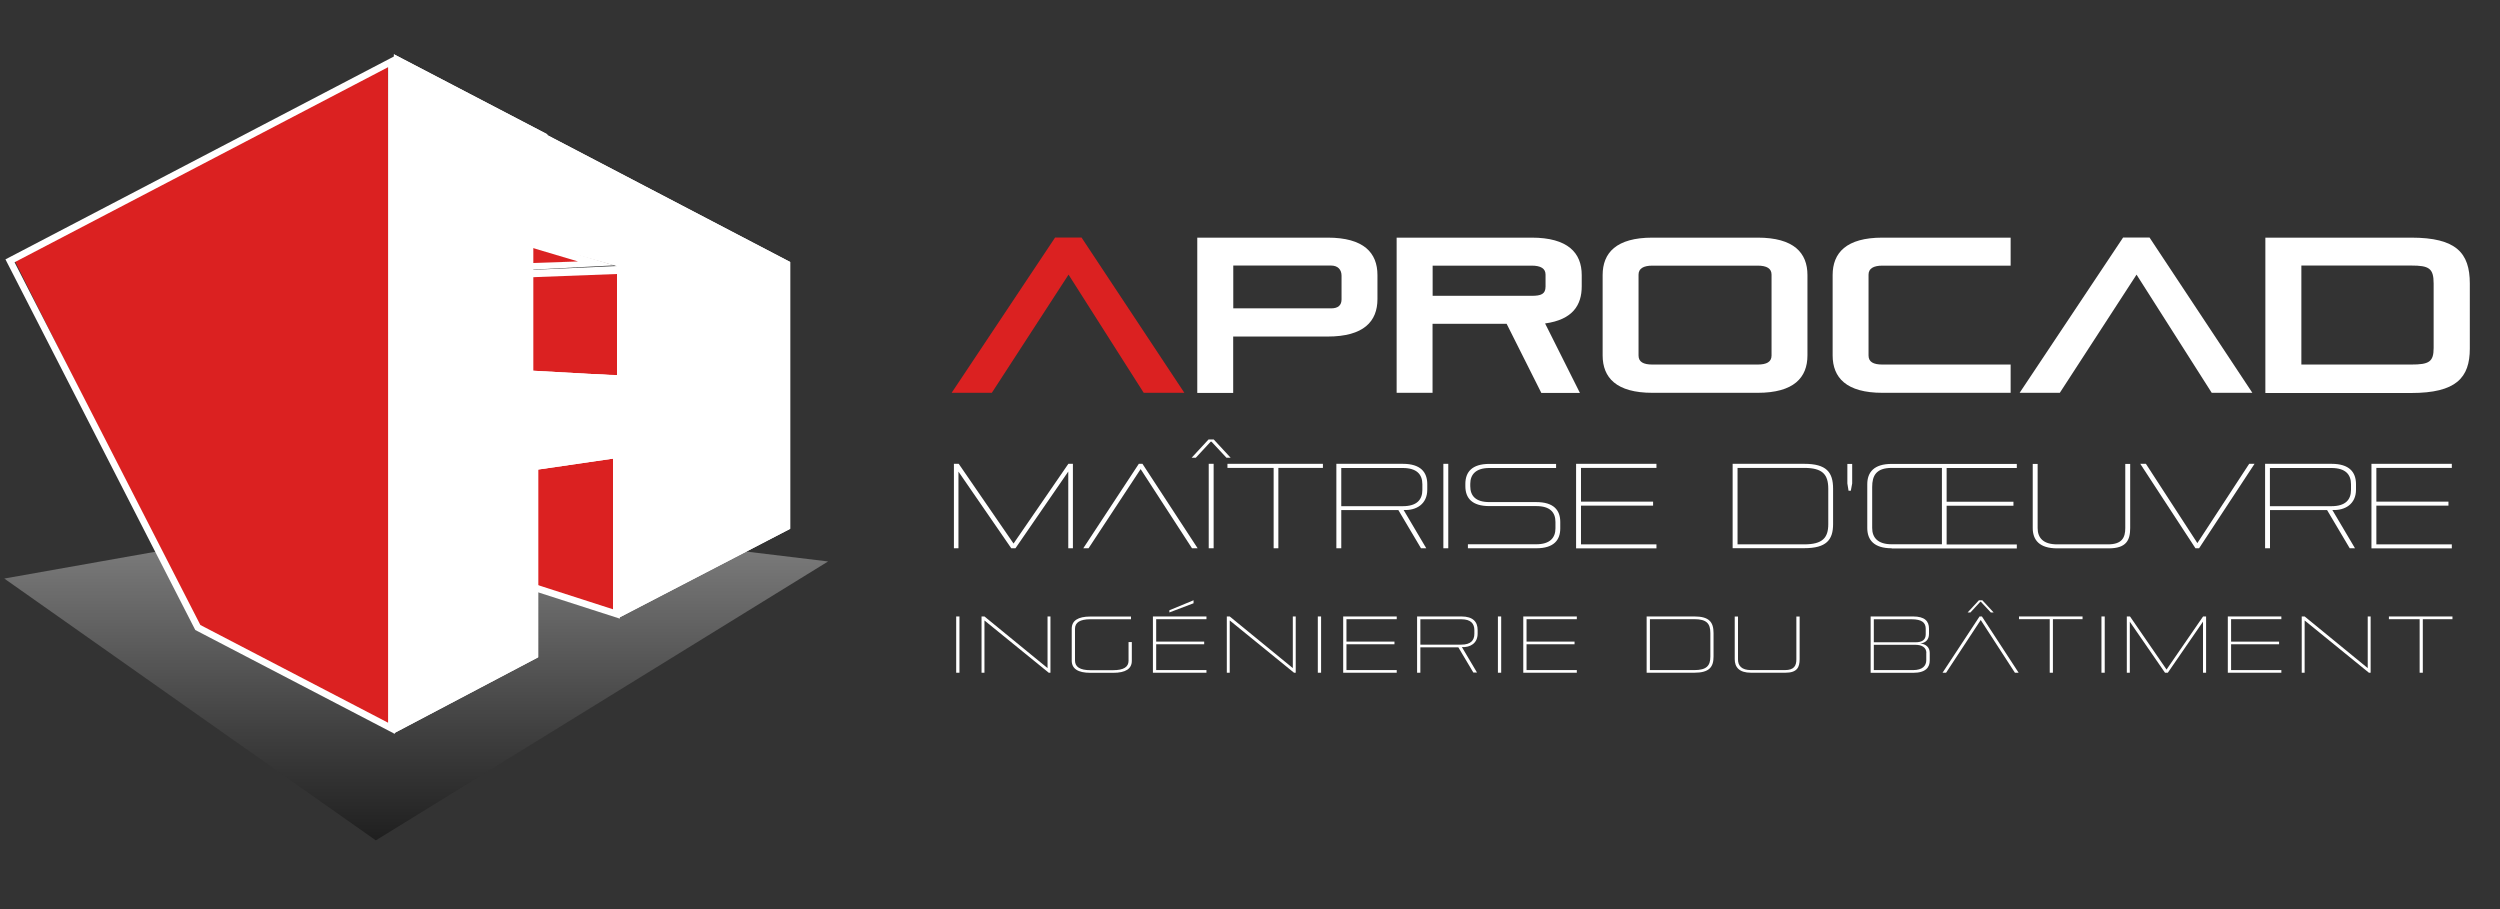 <?xml version="1.0" encoding="utf-8"?>
<!-- Generator: Adobe Illustrator 26.5.0, SVG Export Plug-In . SVG Version: 6.00 Build 0)  -->
<svg version="1.1" id="Calque_1" xmlns="http://www.w3.org/2000/svg" xmlns:xlink="http://www.w3.org/1999/xlink" x="0px" y="0px"
	 viewBox="0 0 275 100" style="enable-background:new 0 0 275 100;" xml:space="preserve">
<rect x="0" y="0" width="275" height="100" fill="#333333" stroke="none"/>
<style type="text/css">
	.st0{fill:#DB2121;}
	.st1{fill:#FFFFFF;}
	.st2{opacity:0.4;fill:url(#SVGID_1_);}
</style>
<g>
	<polygon class="st0" points="49.45,41.39 68.62,42.03 68.62,29.36 49.41,30.09 	"/>
	<path class="st1" d="M67.87,30.14v11.12L50.2,40.67l-0.04-9.86L67.87,30.14 M68.37,29.24l-18.96,0.85l0.04,11.3l19.16,0.64V29.36
		L68.37,29.24z"/>
</g>
<g>
	<polygon class="st0" points="45.89,29.87 48.97,23.71 67.19,29.12 56.22,29.5 	"/>
	<path class="st1" d="M50.34,24.82l13.24,3.94l-6.4,0.22L48.1,29.3L50.34,24.82 M49.95,23.93l-3.08,6.16l10.33-0.36l10.39-0.54
		L49.95,23.93L49.95,23.93z"/>
</g>
<linearGradient id="SVGID_1_" gradientUnits="userSpaceOnUse" x1="45.781" y1="92.442" x2="45.781" y2="56.013">
	<stop  offset="0" style="stop-color:#000000"/>
	<stop  offset="0.333" style="stop-color:#535353"/>
	<stop  offset="0.983" style="stop-color:#FFFFFF"/>
</linearGradient>
<polygon class="st2" points="91.09,61.76 43.48,56.01 0.47,63.64 41.34,92.44 "/>
<g>
	<polygon class="st0" points="45.48,45.05 68.18,46.96 67.9,67.66 45.48,60.74 	"/>
	<path class="st1" d="M46.22,45.86l21.21,1.78v19.38l-21.21-6.83V45.86 M45.48,45.05v15.69l22.7,7.31V46.96L45.48,45.05L45.48,45.05
		z"/>
</g>
<g>
	<path class="st1" d="M60.2,14.86v-0.09l-8.51-4.44l-8.36-4.36v74.69l15.87-8.36V51.65l8.7-1.27l0.18,17.57l18.84-9.78V28.82
		L60.2,14.86z M68.25,41.32l-9.6-0.54V26.65l9.6,2.72V41.32z"/>
	<path class="st1" d="M44.08,7.2l7.27,3.79l8.11,4.23v0.09l0.4,0.21l26.31,13.75v28.44l-17.36,9.01l-0.17-16.36l-0.01-0.85
		l-0.85,0.12l-8.7,1.27L58.45,51v0.65v20.2l-14.37,7.58V7.2 M69,42.11v-0.79V29.36V28.8l-0.54-0.15l-9.6-2.72l-0.95-0.27v0.99v14.13
		v0.71l0.7,0.04l9.6,0.54L69,42.11 M43.33,5.97v74.69l15.87-8.36V51.65l8.7-1.27l0.18,17.57l18.84-9.78V28.82L60.2,14.86v-0.09
		l-8.51-4.44L43.33,5.97L43.33,5.97z M68.25,41.32l-9.6-0.54V26.65l9.6,2.72V41.32L68.25,41.32z"/>
</g>
<polygon class="st0" points="42.88,80.06 21.85,69.15 1.63,28.7 42.67,7.22 "/>
<path class="st1" d="M42.69,7.39V79.5L22.04,68.75L1.6,28.85L42.69,7.39 M43.43,6.16L0.6,28.53L21.48,69.3l21.95,11.43V6.16
	L43.43,6.16z"/>
<g>
	<path class="st0" d="M125.81,43.21l-8.27-13l-8.44,13h-4.42l11.38-17.08h2.91l11.31,17.08H125.81z"/>
	<path class="st1" d="M135.65,37.03v6.19h-3.95V26.14h14.34c3.98,0,5.48,1.67,5.48,4.12v2.64c0,2.45-1.5,4.12-5.48,4.12H135.65z
		 M147.57,30.33c0-0.66-0.39-1.12-1.16-1.12h-10.75v4.71h10.77c0.78,0,1.14-0.36,1.14-0.99V30.33z"/>
	<path class="st1" d="M169.54,43.21l-3.81-7.59h-8.15v7.59h-3.95V26.14h14.85c3.98,0,5.51,1.67,5.51,4.12v1.24
		c0,2.04-0.97,3.66-4.03,4.08l3.83,7.64H169.54z M170.01,30.21c0-0.68-0.53-0.99-1.53-0.99h-10.89v3.32h10.89
		c1.04,0,1.53-0.19,1.53-1.02V30.21z"/>
	<path class="st1" d="M181.77,43.21c-3.98,0-5.48-1.67-5.48-4.12v-8.83c0-2.45,1.5-4.12,5.48-4.12h11.57c3.98,0,5.48,1.67,5.48,4.12
		v8.83c0,2.45-1.5,4.12-5.48,4.12H181.77z M194.87,30.21c0-0.68-0.53-0.99-1.53-0.99h-11.57c-0.99,0-1.53,0.32-1.53,0.99v8.9
		c0,0.7,0.53,0.99,1.53,0.99h11.57c0.99,0,1.53-0.29,1.53-0.99V30.21z"/>
	<path class="st1" d="M207.07,43.21c-3.98,0-5.48-1.67-5.48-4.12v-8.83c0-2.45,1.5-4.12,5.48-4.12h14.1v3.08h-14.1
		c-0.99,0-1.53,0.32-1.53,0.99v8.9c0,0.7,0.53,0.99,1.53,0.99h14.1v3.11H207.07z"/>
	<path class="st1" d="M243.29,43.21l-8.27-13l-8.44,13h-4.42l11.38-17.08h2.91l11.31,17.08H243.29z"/>
	<path class="st1" d="M249.19,43.21V26.14h16.04c4.95,0,6.45,1.67,6.45,5.05v7.16c0,3.2-1.5,4.88-6.45,4.88H249.19z M267.7,31.18
		c0-1.67-0.51-1.97-2.47-1.97h-12.08v10.89h12.08c1.96,0,2.47-0.29,2.47-1.82V31.18z"/>
</g>
<g>
	<path class="st1" d="M117.51,60.31v-8.44l-5.81,8.44h-0.46l-5.81-8.43v8.43h-0.5v-9.29h0.53l6.03,8.77l6.03-8.77h0.5v9.29H117.51z"
		/>
	<path class="st1" d="M131.12,60.31l-5.65-8.71l-5.73,8.71h-0.58l6.11-9.29h0.4l6.07,9.29H131.12z"/>
	<path class="st1" d="M134.91,50.35l-1.65-1.77h-0.08l-1.64,1.77h-0.46l1.86-2.01h0.57l1.86,2.01H134.91z M132.96,60.31v-9.29h0.54
		v9.29H132.96z"/>
	<path class="st1" d="M140.1,60.31v-8.84h-5.08v-0.45h10.5v0.45h-4.9v8.84H140.1z"/>
	<path class="st1" d="M156.31,60.31l-2.49-4.2h-6.28v4.2H147v-9.29h7.31c1.95,0,2.69,0.91,2.69,2.24v0.61c0,1.57-1.2,2.3-2.6,2.23
		l2.49,4.21H156.31z M156.46,53.27c0-1.08-0.61-1.79-2.15-1.79h-6.77v4.2h6.77c1.54,0,2.15-0.71,2.15-1.79V53.27z"/>
	<path class="st1" d="M158.77,60.31v-9.29h0.54v9.29H158.77z"/>
	<path class="st1" d="M171.1,57.42c0-1.06-0.59-1.75-2.11-1.75h-5.16c-1.91,0-2.64-0.88-2.64-2.19v-0.25c0-1.31,0.73-2.2,2.64-2.2
		h7.34v0.45h-7.34c-1.5,0-2.1,0.73-2.1,1.74v0.26c0,1.06,0.59,1.75,2.1,1.75h5.16c1.91,0,2.64,0.88,2.64,2.19v0.7
		c0,1.31-0.73,2.19-2.64,2.19h-7.52v-0.44h7.52c1.5,0,2.11-0.71,2.11-1.75V57.42z"/>
	<path class="st1" d="M173.37,60.31v-9.29h8.84v0.45h-8.3v3.71h7.93v0.44h-7.93v4.26h8.3v0.44H173.37z"/>
	<path class="st1" d="M190.59,60.31v-9.29h7.88c2.43,0,3.17,0.91,3.17,2.74v3.89c0,1.74-0.74,2.65-3.17,2.65H190.59z M201.11,53.77
		c0-1.57-0.62-2.3-2.64-2.3h-7.34v8.41h7.34c2.02,0,2.64-0.73,2.64-2.22V53.77z"/>
	<path class="st1" d="M203.34,53.98l-0.13-0.8v-2.15h0.53v2.15l-0.15,0.8H203.34z"/>
	<path class="st1" d="M208.09,60.31c-1.95,0-2.69-0.91-2.69-2.24v-4.8c0-1.33,0.74-2.24,2.69-2.24h13.76v0.45h-7.72v3.71h7.35v0.44
		h-7.35v4.26h7.72v0.44H208.09z M213.61,51.47h-5.52c-1.72,0-2.15,0.86-2.15,2.1v4.51c0,1.06,0.62,1.79,2.15,1.79h5.52V51.47z"/>
	<path class="st1" d="M226.29,59.88h5.58c1.54,0,1.91-0.73,1.91-1.79v-7.06h0.54v7.05c0,1.33-0.41,2.24-2.36,2.24h-5.67
		c-1.95,0-2.69-0.91-2.69-2.24v-7.05h0.54v7.06C224.14,59.15,224.74,59.88,226.29,59.88z"/>
	<path class="st1" d="M241.5,60.31l-6.07-9.29h0.62l5.66,8.72l5.7-8.72h0.59l-6.1,9.29H241.5z"/>
	<path class="st1" d="M258.47,60.31l-2.49-4.2h-6.28v4.2h-0.54v-9.29h7.31c1.95,0,2.69,0.91,2.69,2.24v0.61c0,1.57-1.2,2.3-2.6,2.23
		l2.49,4.21H258.47z M258.61,53.27c0-1.08-0.61-1.79-2.15-1.79h-6.77v4.2h6.77c1.54,0,2.15-0.71,2.15-1.79V53.27z"/>
	<path class="st1" d="M260.86,60.31v-9.29h8.84v0.45h-8.3v3.71h7.93v0.44h-7.93v4.26h8.3v0.44H260.86z"/>
</g>
<g>
	<g>
		<path class="st1" d="M105.18,74v-6.19h0.36V74H105.18z"/>
		<path class="st1" d="M115.36,74l-7.07-5.75V74h-0.32v-6.19h0.32l6.94,5.68v-5.68h0.32V74H115.36z"/>
		<path class="st1" d="M124.14,70.63h0.36v2.06c0,0.88-0.69,1.32-2.04,1.32h-2.53c-1.35,0-2.04-0.45-2.04-1.34v-3.51
			c0-0.89,0.69-1.34,2.04-1.34h4.48v0.3h-4.48c-1.12,0-1.68,0.35-1.68,1.04v3.51c0,0.69,0.56,1.05,1.68,1.05h2.53
			c1.12,0,1.68-0.34,1.68-1.03V70.63z"/>
		<path class="st1" d="M126.82,74v-6.19h5.89v0.3h-5.53v2.47h5.28v0.29h-5.28v2.84h5.53V74H126.82z M128.63,67.37v-0.24l2.66-1.1
			v0.33L128.63,67.37z"/>
		<path class="st1" d="M142.34,74l-7.07-5.75V74h-0.32v-6.19h0.32l6.94,5.68v-5.68h0.32V74H142.34z"/>
		<path class="st1" d="M144.96,74v-6.19h0.36V74H144.96z"/>
		<path class="st1" d="M147.75,74v-6.19h5.89v0.3h-5.53v2.47h5.28v0.29h-5.28v2.84h5.53V74H147.75z"/>
		<path class="st1" d="M162.08,74l-1.66-2.79h-4.18V74h-0.36v-6.19h4.87c1.3,0,1.79,0.61,1.79,1.49v0.4c0,1.05-0.8,1.53-1.73,1.48
			l1.66,2.8H162.08z M162.18,69.31c0-0.72-0.4-1.19-1.43-1.19h-4.51v2.79h4.51c1.03,0,1.43-0.47,1.43-1.19V69.31z"/>
		<path class="st1" d="M164.77,74v-6.19h0.36V74H164.77z"/>
		<path class="st1" d="M167.56,74v-6.19h5.89v0.3h-5.53v2.47h5.28v0.29h-5.28v2.84h5.53V74H167.56z"/>
		<path class="st1" d="M181.13,74v-6.19h5.25c1.62,0,2.11,0.61,2.11,1.83v2.59c0,1.16-0.49,1.77-2.11,1.77H181.13z M188.14,69.64
			c0-1.05-0.41-1.53-1.76-1.53h-4.89v5.6h4.89c1.34,0,1.76-0.48,1.76-1.48V69.64z"/>
		<path class="st1" d="M192.61,73.71h3.72c1.03,0,1.27-0.48,1.27-1.19v-4.7h0.36v4.69c0,0.89-0.27,1.49-1.57,1.49h-3.78
			c-1.3,0-1.79-0.61-1.79-1.49v-4.69h0.36v4.7C191.17,73.23,191.58,73.71,192.61,73.71z"/>
		<path class="st1" d="M205.77,74v-6.19h4.67c1.27,0,1.75,0.51,1.75,1.34v0.58c0,0.63-0.38,1-0.97,1.05
			c0.61,0.06,1.05,0.41,1.05,1.04v0.85c0,0.7-0.4,1.34-1.82,1.34H205.77z M211.83,69.17c0-0.69-0.44-1.05-1.56-1.05h-4.15v2.53h4.6
			c0.67,0,1.11-0.24,1.11-0.87V69.17z M211.9,71.82c0-0.62-0.53-0.89-1.18-0.89h-4.6v2.78h4.31c1.05,0,1.46-0.47,1.46-1.1V71.82z"/>
		<path class="st1" d="M221.64,74l-3.76-5.8l-3.81,5.8h-0.39l4.07-6.19h0.26l4.04,6.19H221.64z M218.99,67.37l-1.1-1.18h-0.05
			l-1.09,1.18h-0.31l1.24-1.34h0.38l1.24,1.34H218.99z"/>
		<path class="st1" d="M225.47,74v-5.89h-3.38v-0.3h6.99v0.3h-3.26V74H225.47z"/>
		<path class="st1" d="M231.16,74v-6.19h0.36V74H231.16z"/>
		<path class="st1" d="M242.33,74v-5.62L238.46,74h-0.31l-3.87-5.61V74h-0.33v-6.19h0.35l4.02,5.84l4.02-5.84h0.33V74H242.33z"/>
		<path class="st1" d="M245.06,74v-6.19h5.89v0.3h-5.53v2.47h5.28v0.29h-5.28v2.84h5.53V74H245.06z"/>
		<path class="st1" d="M260.58,74l-7.07-5.75V74h-0.32v-6.19h0.32l6.94,5.68v-5.68h0.32V74H260.58z"/>
		<path class="st1" d="M266.16,74v-5.89h-3.38v-0.3h6.99v0.3h-3.26V74H266.16z"/>
	</g>
</g>
</svg>
